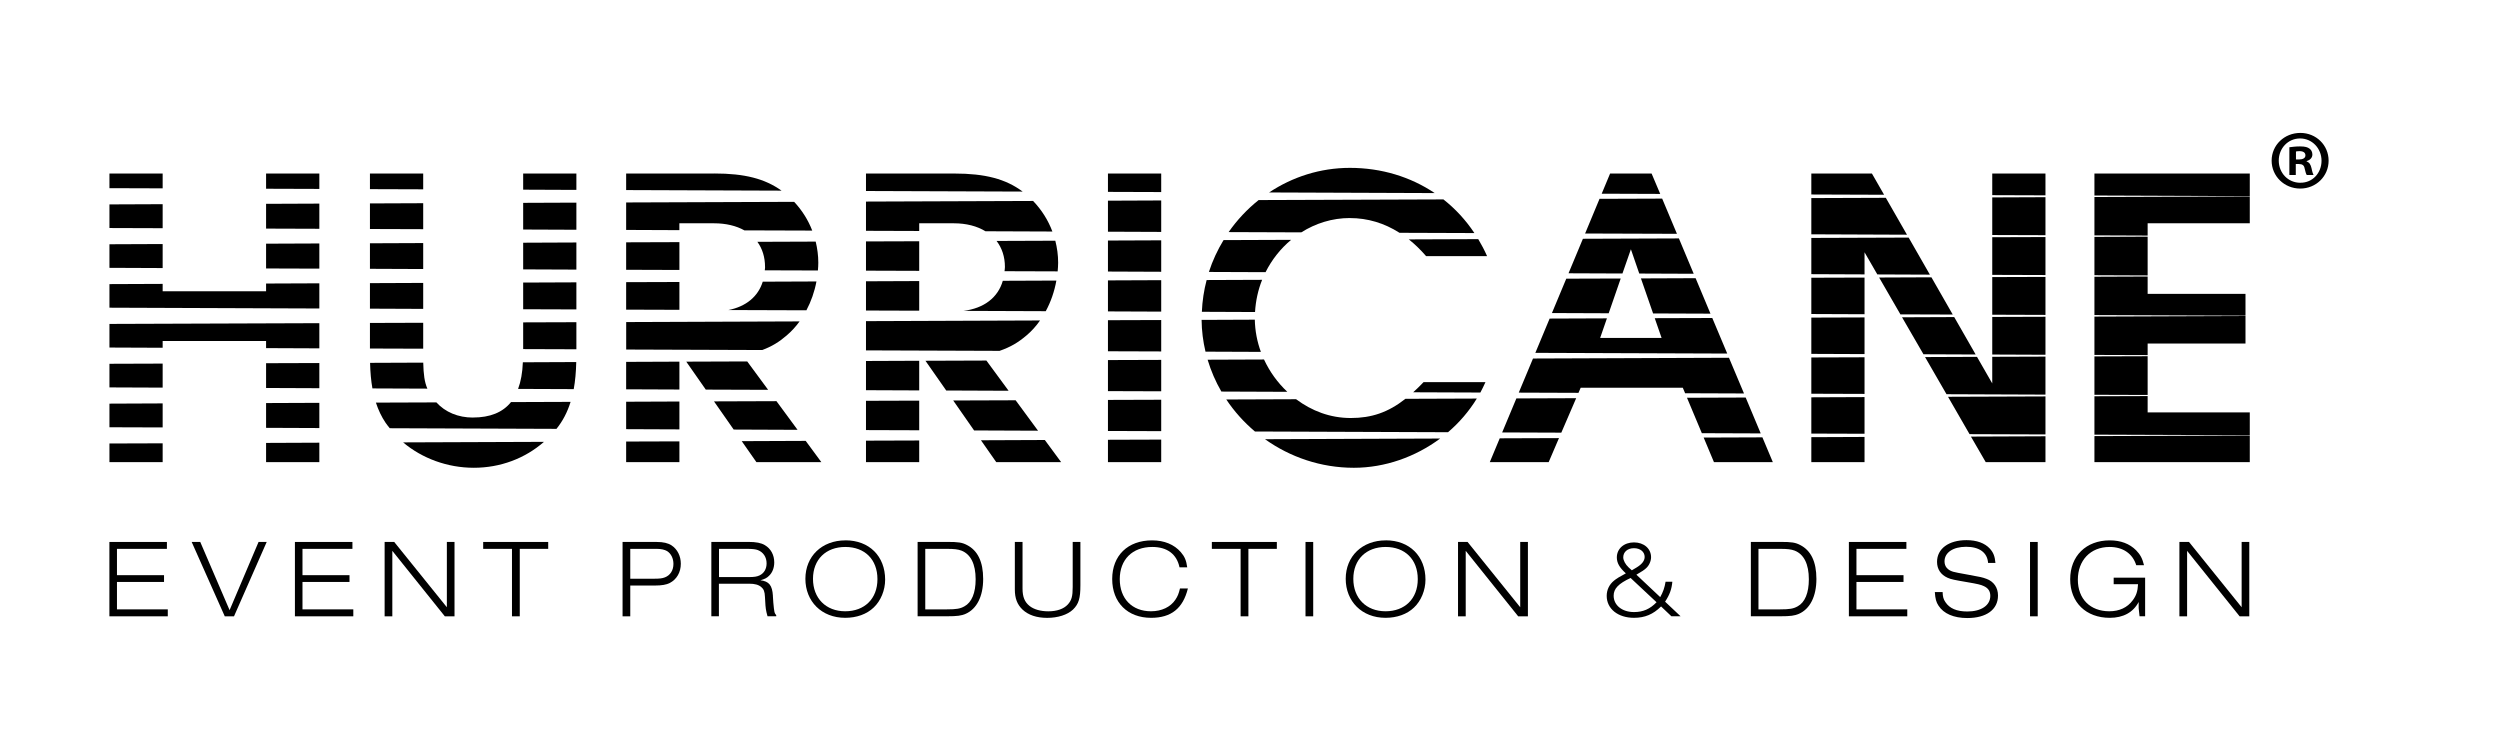 <?xml version="1.0" encoding="UTF-8"?>
<svg xmlns="http://www.w3.org/2000/svg" width="340" height="100" viewBox="0 0 340 100" fill="none">
  <path d="M292.079 46.725H305.387V42.977L284.842 43.055V48.271L292.079 48.295V46.725Z" fill="black"></path>
  <path d="M292.079 53.866L284.842 53.89V59.112L305.97 59.19V56.086H292.079V53.866Z" fill="black"></path>
  <path d="M305.387 39.963H292.079V37.605L284.842 37.635V42.851L305.387 42.929V39.963Z" fill="black"></path>
  <path d="M284.842 32.01L292.079 32.04V30.368H305.97V26.716L284.842 26.794V32.01Z" fill="black"></path>
  <path d="M292.079 32.184L284.842 32.215V37.43L292.079 37.46V32.184Z" fill="black"></path>
  <path d="M292.079 48.445L284.842 48.469V53.691L292.079 53.715V48.445Z" fill="black"></path>
  <path d="M284.842 62.853H305.97V59.232L284.842 59.31V62.853Z" fill="black"></path>
  <path d="M284.842 26.59L305.97 26.674V23.6H284.842V26.59Z" fill="black"></path>
  <path d="M253.577 48.59L246.34 48.614V53.547L253.577 53.571V48.59Z" fill="black"></path>
  <path d="M253.577 43.169L246.34 43.194V48.127L253.577 48.157V43.169Z" fill="black"></path>
  <path d="M267.859 59.045L278.183 59.082V53.914L264.93 53.962L267.859 59.045Z" fill="black"></path>
  <path d="M253.577 37.749L246.34 37.773V42.706L253.577 42.736V37.749Z" fill="black"></path>
  <path d="M253.577 54.004L246.34 54.034V58.967L253.577 58.991V54.004Z" fill="black"></path>
  <path d="M253.577 34.308L255.316 37.322L262.463 37.352L259.575 32.311L246.34 32.359V37.286L253.577 37.316V34.308Z" fill="black"></path>
  <path d="M265.772 43.121L258.679 43.151L261.591 48.181L268.69 48.211L265.772 43.121Z" fill="black"></path>
  <path d="M256.471 26.902L246.34 26.939V31.866L259.347 31.92L256.471 26.902Z" fill="black"></path>
  <path d="M258.456 42.754L265.573 42.778L262.673 37.713L255.562 37.743L258.456 42.754Z" fill="black"></path>
  <path d="M270.946 48.217L278.183 48.247V43.079L270.946 43.103V48.217Z" fill="black"></path>
  <path d="M254.582 23.6H246.34V26.451L256.237 26.487L254.582 23.6Z" fill="black"></path>
  <path d="M270.946 26.541L278.183 26.566V23.6H270.946V26.541Z" fill="black"></path>
  <path d="M270.945 52.145L268.87 48.53L261.807 48.56L264.725 53.613L278.182 53.667V48.499L270.945 48.524V52.145Z" fill="black"></path>
  <path d="M253.577 59.424L246.34 59.455V62.853H253.577V59.424Z" fill="black"></path>
  <path d="M270.946 31.962L278.183 31.986V26.818L270.946 26.848V31.962Z" fill="black"></path>
  <path d="M270.061 62.853H278.183V59.334L268.046 59.376L270.061 62.853Z" fill="black"></path>
  <path d="M270.946 37.382L278.183 37.406V32.239L270.946 32.263V37.382Z" fill="black"></path>
  <path d="M270.946 42.802L278.183 42.827V37.659L270.946 37.683V42.802Z" fill="black"></path>
  <path d="M235.139 48.656L208.488 48.758L206.551 53.397L214.673 53.427L214.974 52.729H228.858L229.177 53.481L237.184 53.511L235.139 48.656Z" fill="black"></path>
  <path d="M232.871 43.248L225.044 43.272L225.977 45.961H217.62L218.541 43.296L210.75 43.326L208.807 47.988L234.904 48.084L232.871 43.248Z" fill="black"></path>
  <path d="M220.418 37.876L213.013 37.9L211.063 42.574L218.782 42.604L220.418 37.876Z" fill="black"></path>
  <path d="M237.413 54.064L229.43 54.094L231.451 58.913L239.458 58.943L237.413 54.064Z" fill="black"></path>
  <path d="M204.295 58.811L212.339 58.841L214.36 54.154L206.227 54.185L204.295 58.811Z" fill="black"></path>
  <path d="M224.821 42.628L232.624 42.658L230.603 37.833L223.167 37.863L224.821 42.628Z" fill="black"></path>
  <path d="M239.687 59.479L231.698 59.509L233.099 62.854H241.107L239.687 59.479Z" fill="black"></path>
  <path d="M202.611 62.853H210.618L212.02 59.581L203.964 59.611L202.611 62.853Z" fill="black"></path>
  <path d="M224.617 23.6H218.974L217.831 26.343L225.79 26.373L224.617 23.6Z" fill="black"></path>
  <path d="M221.802 33.899L222.939 37.202L230.344 37.232L228.329 32.425L215.275 32.473L213.319 37.166L220.653 37.196L221.802 33.899Z" fill="black"></path>
  <path d="M226.055 27.011L217.536 27.041L215.575 31.757L228.064 31.799L226.055 27.011Z" fill="black"></path>
  <path d="M191.138 54.239C188.78 56.092 186.524 56.85 183.709 56.85C180.893 56.85 178.409 55.887 176.267 54.293L166.774 54.329C167.857 55.953 169.174 57.421 170.672 58.684L196.932 58.781C198.472 57.463 199.795 55.923 200.848 54.203L191.138 54.239Z" fill="black"></path>
  <path d="M175.07 53.282C173.759 52.049 172.676 50.557 171.906 48.891L164.235 48.921C164.693 50.443 165.318 51.893 166.106 53.252L175.07 53.288V53.282Z" fill="black"></path>
  <path d="M193.948 34.837H202.244C201.889 34.025 201.48 33.261 201.041 32.521L191.596 32.557C192.42 33.207 193.202 33.971 193.954 34.837H193.948Z" fill="black"></path>
  <path d="M183.588 29.658C185.995 29.658 188.257 30.337 190.332 31.661L200.517 31.697C199.344 29.928 197.924 28.394 196.306 27.119L171.172 27.209C169.613 28.455 168.236 29.922 167.093 31.565L176.977 31.601C178.92 30.374 181.176 29.652 183.588 29.652V29.658Z" fill="black"></path>
  <path d="M192.186 53.349L201.33 53.385C201.576 52.921 201.811 52.452 202.022 51.971H193.605C193.118 52.482 192.655 52.933 192.192 53.349H192.186Z" fill="black"></path>
  <path d="M170.655 43.476L163.417 43.506C163.43 44.986 163.616 46.43 163.947 47.826L171.479 47.856C170.973 46.478 170.685 45.004 170.655 43.482V43.476Z" fill="black"></path>
  <path d="M184.124 63.618C188.353 63.618 192.498 62.138 195.861 59.641L172.038 59.731C175.455 62.162 179.624 63.618 184.124 63.618Z" fill="black"></path>
  <path d="M183.589 22.83C179.534 22.83 175.762 24.069 172.598 26.174L195.121 26.259C191.843 24.057 187.884 22.83 183.589 22.83Z" fill="black"></path>
  <path d="M171.647 38.056L164.103 38.086C163.736 39.476 163.514 40.919 163.454 42.405L170.685 42.435C170.775 40.901 171.1 39.428 171.647 38.062V38.056Z" fill="black"></path>
  <path d="M175.587 32.618L166.401 32.654C165.583 34.007 164.903 35.451 164.41 36.985L172.116 37.015C172.97 35.313 174.155 33.815 175.587 32.624V32.618Z" fill="black"></path>
  <path d="M157.924 43.524L150.681 43.548V47.772L157.924 47.796V43.524Z" fill="black"></path>
  <path d="M157.924 38.104L150.681 38.134V42.351L157.924 42.381V38.104Z" fill="black"></path>
  <path d="M157.924 54.365L150.681 54.389V58.612L157.924 58.636V54.365Z" fill="black"></path>
  <path d="M157.924 48.945L150.681 48.969V53.192L157.924 53.216V48.945Z" fill="black"></path>
  <path d="M157.924 32.684L150.681 32.714V36.931L157.924 36.961V32.684Z" fill="black"></path>
  <path d="M157.924 27.263L150.681 27.294V31.511L157.924 31.541V27.263Z" fill="black"></path>
  <path d="M157.924 59.785L150.681 59.809V62.853H157.924V59.785Z" fill="black"></path>
  <path d="M157.924 23.6H150.681V26.096L157.924 26.12V23.6Z" fill="black"></path>
  <path d="M141.17 58.576L138.126 54.437L129.638 54.467L132.477 58.54L141.17 58.576Z" fill="black"></path>
  <path d="M125.012 49.065L117.774 49.095V53.066L125.012 53.096V49.065Z" fill="black"></path>
  <path d="M125.012 54.486L117.774 54.51V58.492L125.012 58.516V54.486Z" fill="black"></path>
  <path d="M136.67 36.311C136.67 36.51 136.634 36.69 136.616 36.883L143.841 36.907C143.877 36.51 143.907 36.119 143.907 35.722C143.907 34.699 143.769 33.7 143.522 32.738L135.533 32.768C136.261 33.718 136.67 34.91 136.67 36.311Z" fill="black"></path>
  <path d="M139.612 45.612C140.298 45.034 140.912 44.349 141.447 43.584L117.774 43.675V47.651L135.942 47.717C137.428 47.2 138.469 46.586 139.612 45.612Z" fill="black"></path>
  <path d="M125.86 49.065L128.687 53.108L137.17 53.144L134.15 49.035L125.86 49.065Z" fill="black"></path>
  <path d="M125.012 59.906L117.774 59.93V62.854H125.012V59.906Z" fill="black"></path>
  <path d="M125.012 30.368H129.722C131.437 30.368 132.886 30.759 134.023 31.451L143.125 31.487C142.554 29.959 141.67 28.551 140.503 27.33L117.774 27.414V31.39L125.012 31.414V30.362V30.368Z" fill="black"></path>
  <path d="M129.782 23.6H117.774V25.976L139.077 26.054C136.779 24.34 133.993 23.6 129.782 23.6Z" fill="black"></path>
  <path d="M125.012 38.224L117.774 38.254V42.231L125.012 42.255V38.224Z" fill="black"></path>
  <path d="M142.097 59.84L133.41 59.876L135.491 62.854H144.317L142.097 59.84Z" fill="black"></path>
  <path d="M125.012 32.81L117.774 32.834V36.811L125.012 36.835V32.81Z" fill="black"></path>
  <path d="M131.028 42.279L142.223 42.321C142.915 41.052 143.403 39.632 143.667 38.158L136.382 38.188C135.726 40.462 133.837 41.93 131.028 42.279Z" fill="black"></path>
  <path d="M92.399 49.185L85.156 49.215V52.945L92.399 52.975V49.185Z" fill="black"></path>
  <path d="M97.104 54.588L99.781 58.42L108.468 58.456L105.598 54.558L97.104 54.588Z" fill="black"></path>
  <path d="M92.399 54.606L85.156 54.636V58.366L92.399 58.396V54.606Z" fill="black"></path>
  <path d="M104.052 36.311C104.052 36.468 104.022 36.606 104.01 36.763L111.235 36.786C111.265 36.432 111.289 36.077 111.289 35.722C111.289 34.741 111.157 33.785 110.934 32.858L103.005 32.888C103.679 33.815 104.046 34.97 104.046 36.311H104.052Z" fill="black"></path>
  <path d="M101.622 49.155L93.332 49.185L95.985 52.987L104.467 53.017L101.622 49.155Z" fill="black"></path>
  <path d="M106.994 45.612C107.644 45.065 108.227 44.421 108.744 43.711L85.162 43.801V47.537L103.667 47.603C104.979 47.11 105.941 46.52 106.994 45.618V45.612Z" fill="black"></path>
  <path d="M103.734 38.309C103.102 40.33 101.472 41.684 99.071 42.165L109.671 42.201C110.309 40.998 110.778 39.668 111.037 38.279L103.734 38.309Z" fill="black"></path>
  <path d="M92.399 38.351L85.156 38.375V42.111L92.399 42.135V38.351Z" fill="black"></path>
  <path d="M92.399 60.026L85.156 60.05V62.854H92.399V60.026Z" fill="black"></path>
  <path d="M111.705 62.853L109.575 59.96L100.876 59.996L102.873 62.853H111.705Z" fill="black"></path>
  <path d="M97.164 23.6H85.156V25.85L106.29 25.928C104.022 24.303 101.273 23.594 97.164 23.594V23.6Z" fill="black"></path>
  <path d="M92.399 32.93L85.156 32.955V36.69L92.399 36.714V32.93Z" fill="black"></path>
  <path d="M92.399 30.368H97.11C98.734 30.368 100.13 30.711 101.237 31.33L110.465 31.36C109.912 29.928 109.082 28.605 108.005 27.45L85.156 27.534V31.27L92.393 31.3V30.368H92.399Z" fill="black"></path>
  <path d="M57.555 43.897L50.312 43.921V47.399L57.555 47.423V43.897Z" fill="black"></path>
  <path d="M57.561 49.318L50.33 49.348C50.36 50.623 50.462 51.778 50.649 52.825L58.121 52.855C57.736 51.959 57.597 50.936 57.561 49.324V49.318Z" fill="black"></path>
  <path d="M57.555 38.477L50.312 38.507V41.978L57.555 42.008V38.477Z" fill="black"></path>
  <path d="M57.555 27.636L50.312 27.666V31.144L57.555 31.168V27.636Z" fill="black"></path>
  <path d="M64.323 56.789C62.302 56.789 60.551 56.05 59.348 54.726L51.124 54.756C51.455 55.773 51.889 56.681 52.436 57.493C52.604 57.752 52.815 57.993 53.008 58.239L75.681 58.324C76.53 57.271 77.161 56.062 77.6 54.654L69.497 54.684C68.366 56.086 66.652 56.783 64.323 56.783V56.789Z" fill="black"></path>
  <path d="M57.555 33.057L50.312 33.087V36.558L57.555 36.588V33.057Z" fill="black"></path>
  <path d="M70.459 52.891L78.027 52.921C78.231 51.814 78.34 50.587 78.37 49.239L71.109 49.27C71.055 50.677 70.838 51.886 70.459 52.897V52.891Z" fill="black"></path>
  <path d="M71.151 36.636L78.388 36.666V32.978L71.151 33.009V36.636Z" fill="black"></path>
  <path d="M57.555 23.6H50.312V25.723L57.555 25.747V23.6Z" fill="black"></path>
  <path d="M71.151 47.477L78.388 47.501V43.819L71.151 43.843V47.477Z" fill="black"></path>
  <path d="M54.824 60.164C57.393 62.336 60.846 63.617 64.444 63.617C68.041 63.617 71.392 62.354 73.979 60.092L54.83 60.164H54.824Z" fill="black"></path>
  <path d="M71.151 25.796L78.388 25.826V23.6H71.151V25.796Z" fill="black"></path>
  <path d="M71.151 31.216L78.388 31.246V27.558L71.151 27.588V31.216Z" fill="black"></path>
  <path d="M71.151 42.057L78.388 42.081V38.399L71.151 38.429V42.057Z" fill="black"></path>
  <path d="M43.43 49.372L36.187 49.396V52.765L43.43 52.795V49.372Z" fill="black"></path>
  <path d="M22.121 46.376H36.187V47.344L43.43 47.375V43.952L14.884 44.054V47.266L22.121 47.296V46.376Z" fill="black"></path>
  <path d="M43.43 38.531L36.187 38.561V39.608H22.121V38.609L14.884 38.639V41.846L43.43 41.954V38.531Z" fill="black"></path>
  <path d="M36.187 62.853H43.43V60.206L36.187 60.237V62.853Z" fill="black"></path>
  <path d="M22.121 33.189L14.884 33.219V36.425L22.121 36.456V33.189Z" fill="black"></path>
  <path d="M22.121 54.864L14.884 54.895V58.107L22.121 58.131V54.864Z" fill="black"></path>
  <path d="M22.121 49.45L14.884 49.474V52.687L22.121 52.717V49.45Z" fill="black"></path>
  <path d="M43.43 54.786L36.187 54.816V58.185L43.43 58.215V54.786Z" fill="black"></path>
  <path d="M22.121 23.6H14.884V25.591L22.121 25.615V23.6Z" fill="black"></path>
  <path d="M22.121 60.291L14.884 60.315V62.853H22.121V60.291Z" fill="black"></path>
  <path d="M22.121 27.769L14.884 27.799V31.011L22.121 31.035V27.769Z" fill="black"></path>
  <path d="M43.43 23.6H36.187V25.669L43.43 25.693V23.6Z" fill="black"></path>
  <path d="M43.43 33.111L36.187 33.141V36.51L43.43 36.534V33.111Z" fill="black"></path>
  <path d="M43.43 27.691L36.187 27.721V31.09L43.43 31.114V27.691Z" fill="black"></path>
  <path d="M312.853 18.077C310.669 18.077 308.942 19.732 308.942 21.849C308.942 23.967 310.669 25.645 312.829 25.645C314.988 25.645 316.691 23.967 316.691 21.849C316.691 19.732 314.988 18.077 312.853 18.077ZM312.853 24.857C311.174 24.857 309.911 23.522 309.911 21.843C309.911 20.165 311.174 18.829 312.811 18.829C314.447 18.829 315.728 20.183 315.728 21.861C315.728 23.54 314.489 24.875 312.853 24.851V24.857Z" fill="black"></path>
  <path d="M313.701 21.963V21.915C314.14 21.777 314.483 21.476 314.483 21.019C314.483 20.652 314.32 20.375 314.092 20.213C313.839 20.026 313.514 19.912 312.804 19.912C312.185 19.912 311.703 19.984 311.354 20.026V23.798H312.227V22.306H312.642C313.123 22.306 313.358 22.493 313.424 22.884C313.538 23.341 313.61 23.666 313.725 23.804H314.645C314.579 23.666 314.483 23.461 314.368 22.884C314.254 22.378 314.068 22.078 313.701 21.963ZM312.666 21.687H312.251V20.604C312.341 20.58 312.504 20.556 312.732 20.556C313.286 20.556 313.538 20.784 313.538 21.133C313.538 21.524 313.147 21.687 312.666 21.687Z" fill="black"></path>
  <path d="M15.907 79.145H22.308V78.224H15.907V74.645H22.699V73.706H14.878V83.819H22.819V82.874H15.907V79.145Z" fill="black"></path>
  <path d="M31.224 82.983L27.235 73.706H26.068L30.568 83.819H31.825L36.271 73.706H35.164L31.224 82.983Z" fill="black"></path>
  <path d="M41.138 79.145H47.532V78.224H41.138V74.645H47.93V73.706H40.109V83.819H48.05V82.874H41.138V79.145Z" fill="black"></path>
  <path d="M60.773 82.586L53.614 73.706H52.309V83.819H53.356V74.915L60.497 83.819H61.814V73.706H60.773V82.586Z" fill="black"></path>
  <path d="M65.713 74.645H69.629V83.819H70.688V74.645H74.556V73.706H65.713V74.645Z" fill="black"></path>
  <path d="M91.341 74.175C90.841 73.857 90.216 73.706 89.307 73.706H84.669V83.819H85.716V79.632H89.079C89.987 79.632 90.625 79.524 91.094 79.283C92.032 78.796 92.592 77.827 92.592 76.678C92.592 75.631 92.135 74.705 91.335 74.175H91.341ZM90.414 78.525C90.065 78.663 89.686 78.706 88.916 78.706H85.716V74.645H89.325C89.915 74.645 90.384 74.753 90.721 74.946C91.268 75.294 91.587 75.944 91.587 76.69C91.587 77.569 91.16 78.236 90.42 78.525H90.414Z" fill="black"></path>
  <path d="M105.117 81.04C105.027 79.602 104.6 79.066 103.421 78.916C103.998 78.748 104.287 78.615 104.588 78.308C105.045 77.881 105.298 77.219 105.298 76.492C105.298 75.475 104.841 74.627 104.022 74.139C103.523 73.839 102.837 73.7 101.778 73.7H96.743V83.813H97.772V79.385H101.911C102.651 79.385 103.168 79.524 103.535 79.842C103.866 80.113 104.004 80.462 104.034 81.178L104.065 81.707C104.113 82.694 104.155 82.995 104.383 83.813H105.569V83.675C105.31 83.356 105.298 83.278 105.171 81.948L105.111 81.04H105.117ZM101.815 78.483H97.784V74.645H101.604C102.332 74.645 102.759 74.693 103.072 74.813C103.812 75.102 104.257 75.77 104.257 76.618C104.257 77.358 103.926 77.953 103.301 78.254C102.952 78.423 102.561 78.483 101.815 78.483Z" fill="black"></path>
  <path d="M114.977 73.49C111.777 73.49 109.533 75.655 109.533 78.718C109.533 81.78 111.729 84.023 114.947 84.023C116.493 84.023 117.871 83.536 118.815 82.628C119.784 81.719 120.379 80.276 120.379 78.838C120.379 75.637 118.214 73.484 114.983 73.484L114.977 73.49ZM114.947 83.133C112.324 83.133 110.567 81.359 110.567 78.724C110.567 76.088 112.324 74.386 114.965 74.386C117.606 74.386 119.333 76.082 119.333 78.766C119.333 81.449 117.558 83.133 114.953 83.133H114.947Z" fill="black"></path>
  <path d="M131.515 74.127C130.847 73.778 130.348 73.7 128.814 73.7H124.795V83.813H128.765C130.203 83.813 130.739 83.735 131.328 83.482C132.844 82.814 133.711 81.1 133.711 78.736C133.711 76.371 132.953 74.867 131.515 74.127ZM131.154 82.465C130.594 82.784 130.065 82.874 128.789 82.874H125.836V74.645H128.777C129.776 74.645 130.275 74.705 130.763 74.885C132.02 75.385 132.688 76.72 132.688 78.784C132.688 80.63 132.158 81.924 131.16 82.465H131.154Z" fill="black"></path>
  <path d="M145.887 79.831C145.887 81.106 145.736 81.647 145.219 82.213C144.66 82.82 143.733 83.139 142.566 83.139C141.519 83.139 140.611 82.881 140.021 82.411C139.354 81.882 139.065 81.166 139.065 80.059V73.706H138.018V80.161C138.018 81.377 138.337 82.207 139.065 82.905C139.853 83.645 140.978 84.03 142.416 84.03C143.853 84.03 145.177 83.621 145.935 82.893C146.705 82.135 146.934 81.377 146.934 79.602V73.706H145.887V79.831Z" fill="black"></path>
  <path d="M159.856 81.557C159.188 82.556 157.991 83.133 156.535 83.133C153.96 83.133 152.288 81.419 152.288 78.766C152.288 76.113 153.984 74.386 156.715 74.386C158.731 74.386 160.036 75.355 160.415 77.159H161.462C161.341 76.233 161.113 75.692 160.595 75.096C159.687 74.049 158.34 73.49 156.685 73.49C153.382 73.49 151.259 75.553 151.259 78.748C151.259 81.942 153.352 84.024 156.547 84.024C159.278 84.024 160.884 82.748 161.552 80.035H160.475C160.307 80.745 160.156 81.112 159.856 81.551V81.557Z" fill="black"></path>
  <path d="M164.812 74.645H168.723V83.819H169.782V74.645H173.65V73.706H164.812V74.645Z" fill="black"></path>
  <path d="M178.596 73.706H177.549V83.819H178.596V73.706Z" fill="black"></path>
  <path d="M188.461 73.49C185.261 73.49 183.017 75.655 183.017 78.718C183.017 81.78 185.213 84.023 188.431 84.023C189.977 84.023 191.355 83.536 192.3 82.628C193.268 81.719 193.864 80.276 193.864 78.838C193.864 75.637 191.698 73.484 188.468 73.484L188.461 73.49ZM188.431 83.133C185.808 83.133 184.052 81.359 184.052 78.724C184.052 76.088 185.808 74.386 188.449 74.386C191.09 74.386 192.817 76.082 192.817 78.766C192.817 81.449 191.042 83.133 188.437 83.133H188.431Z" fill="black"></path>
  <path d="M206.749 82.586L199.59 73.706H198.291V83.819H199.338V74.915L206.473 83.819H207.796V73.706H206.749V82.586Z" fill="black"></path>
  <path d="M227.445 79.115H226.518C226.398 79.891 226.169 80.54 225.79 81.208L222.548 78.158C223.396 77.659 223.565 77.55 223.865 77.28C224.274 76.919 224.545 76.311 224.545 75.782C224.545 74.615 223.577 73.766 222.223 73.766C220.869 73.766 219.889 74.615 219.889 75.812C219.889 76.552 220.238 77.177 221.116 77.978C220.25 78.447 219.859 78.675 219.51 78.964C218.86 79.493 218.511 80.221 218.511 81.04C218.511 82.796 220.039 84.023 222.223 84.023C223.691 84.023 224.828 83.554 225.905 82.477L227.313 83.813H228.558L226.452 81.828C227.072 80.889 227.349 80.131 227.439 79.115H227.445ZM220.761 75.8C220.761 75.072 221.351 74.554 222.217 74.554C223.083 74.554 223.673 75.054 223.673 75.74C223.673 76.257 223.312 76.726 222.596 77.165L221.928 77.562L221.489 77.165C221.05 76.756 220.761 76.209 220.761 75.8ZM222.229 83.241C220.605 83.241 219.456 82.315 219.456 81.016C219.456 80.059 220.105 79.379 221.76 78.603L225.291 81.906C224.395 82.832 223.456 83.241 222.229 83.241Z" fill="black"></path>
  <path d="M244.836 74.127C244.169 73.778 243.669 73.7 242.135 73.7H238.117V83.813H242.087C243.525 83.813 244.06 83.735 244.65 83.482C246.166 82.814 247.032 81.1 247.032 78.736C247.032 76.371 246.274 74.867 244.836 74.127ZM244.47 82.465C243.91 82.784 243.381 82.874 242.105 82.874H239.151V74.645H242.093C243.092 74.645 243.591 74.705 244.078 74.885C245.336 75.385 246.004 76.72 246.004 78.784C246.004 80.63 245.474 81.924 244.476 82.465H244.47Z" fill="black"></path>
  <path d="M252.477 79.145H258.878V78.224H252.477V74.645H259.269V73.706H251.448V83.819H259.389V82.874H252.477V79.145Z" fill="black"></path>
  <path d="M270.158 78.724C269.598 78.513 269.46 78.483 267.535 78.134C266.504 77.954 265.866 77.827 265.622 77.755C264.864 77.526 264.455 77.045 264.455 76.347C264.455 75.15 265.61 74.362 267.396 74.362C269.183 74.362 270.278 75.138 270.38 76.558H271.379C271.301 75.649 271.09 75.132 270.621 74.615C269.923 73.857 268.834 73.46 267.439 73.46C265.014 73.46 263.438 74.627 263.438 76.413C263.438 77.4 263.937 78.158 264.876 78.579C265.345 78.79 265.814 78.88 267.619 79.187C268.955 79.415 269.394 79.518 269.785 79.704C270.392 79.975 270.681 80.402 270.681 81.04C270.681 82.327 269.454 83.163 267.559 83.163C266.121 83.163 265.147 82.754 264.575 81.888C264.304 81.491 264.214 81.148 264.196 80.522H263.137C263.197 81.431 263.318 81.888 263.637 82.369C264.334 83.458 265.712 84.054 267.547 84.054C270.152 84.054 271.728 82.899 271.728 80.992C271.728 79.915 271.15 79.078 270.152 78.718L270.158 78.724Z" fill="black"></path>
  <path d="M277.13 73.706H276.083V83.819H277.13V73.706Z" fill="black"></path>
  <path d="M287.472 79.451H290.774C290.726 80.408 290.534 80.998 290.046 81.647C289.318 82.634 288.23 83.133 286.864 83.133C284.271 83.133 282.587 81.449 282.587 78.844C282.587 76.239 284.271 74.386 286.906 74.386C288.723 74.386 290.046 75.294 290.528 76.871H291.586C291.358 75.944 291.087 75.433 290.51 74.837C289.613 73.941 288.416 73.49 286.93 73.49C283.7 73.49 281.546 75.613 281.546 78.778C281.546 81.942 283.7 84.024 286.93 84.024C288.765 84.024 290.113 83.284 290.859 81.87V82.706L290.979 83.813H291.737V78.567H287.46V79.445L287.472 79.451Z" fill="black"></path>
  <path d="M304.863 82.586L297.704 73.706H296.399V83.819H297.446V74.915L304.587 83.819H305.904V73.706H304.863V82.586Z" fill="black"></path>
</svg>
